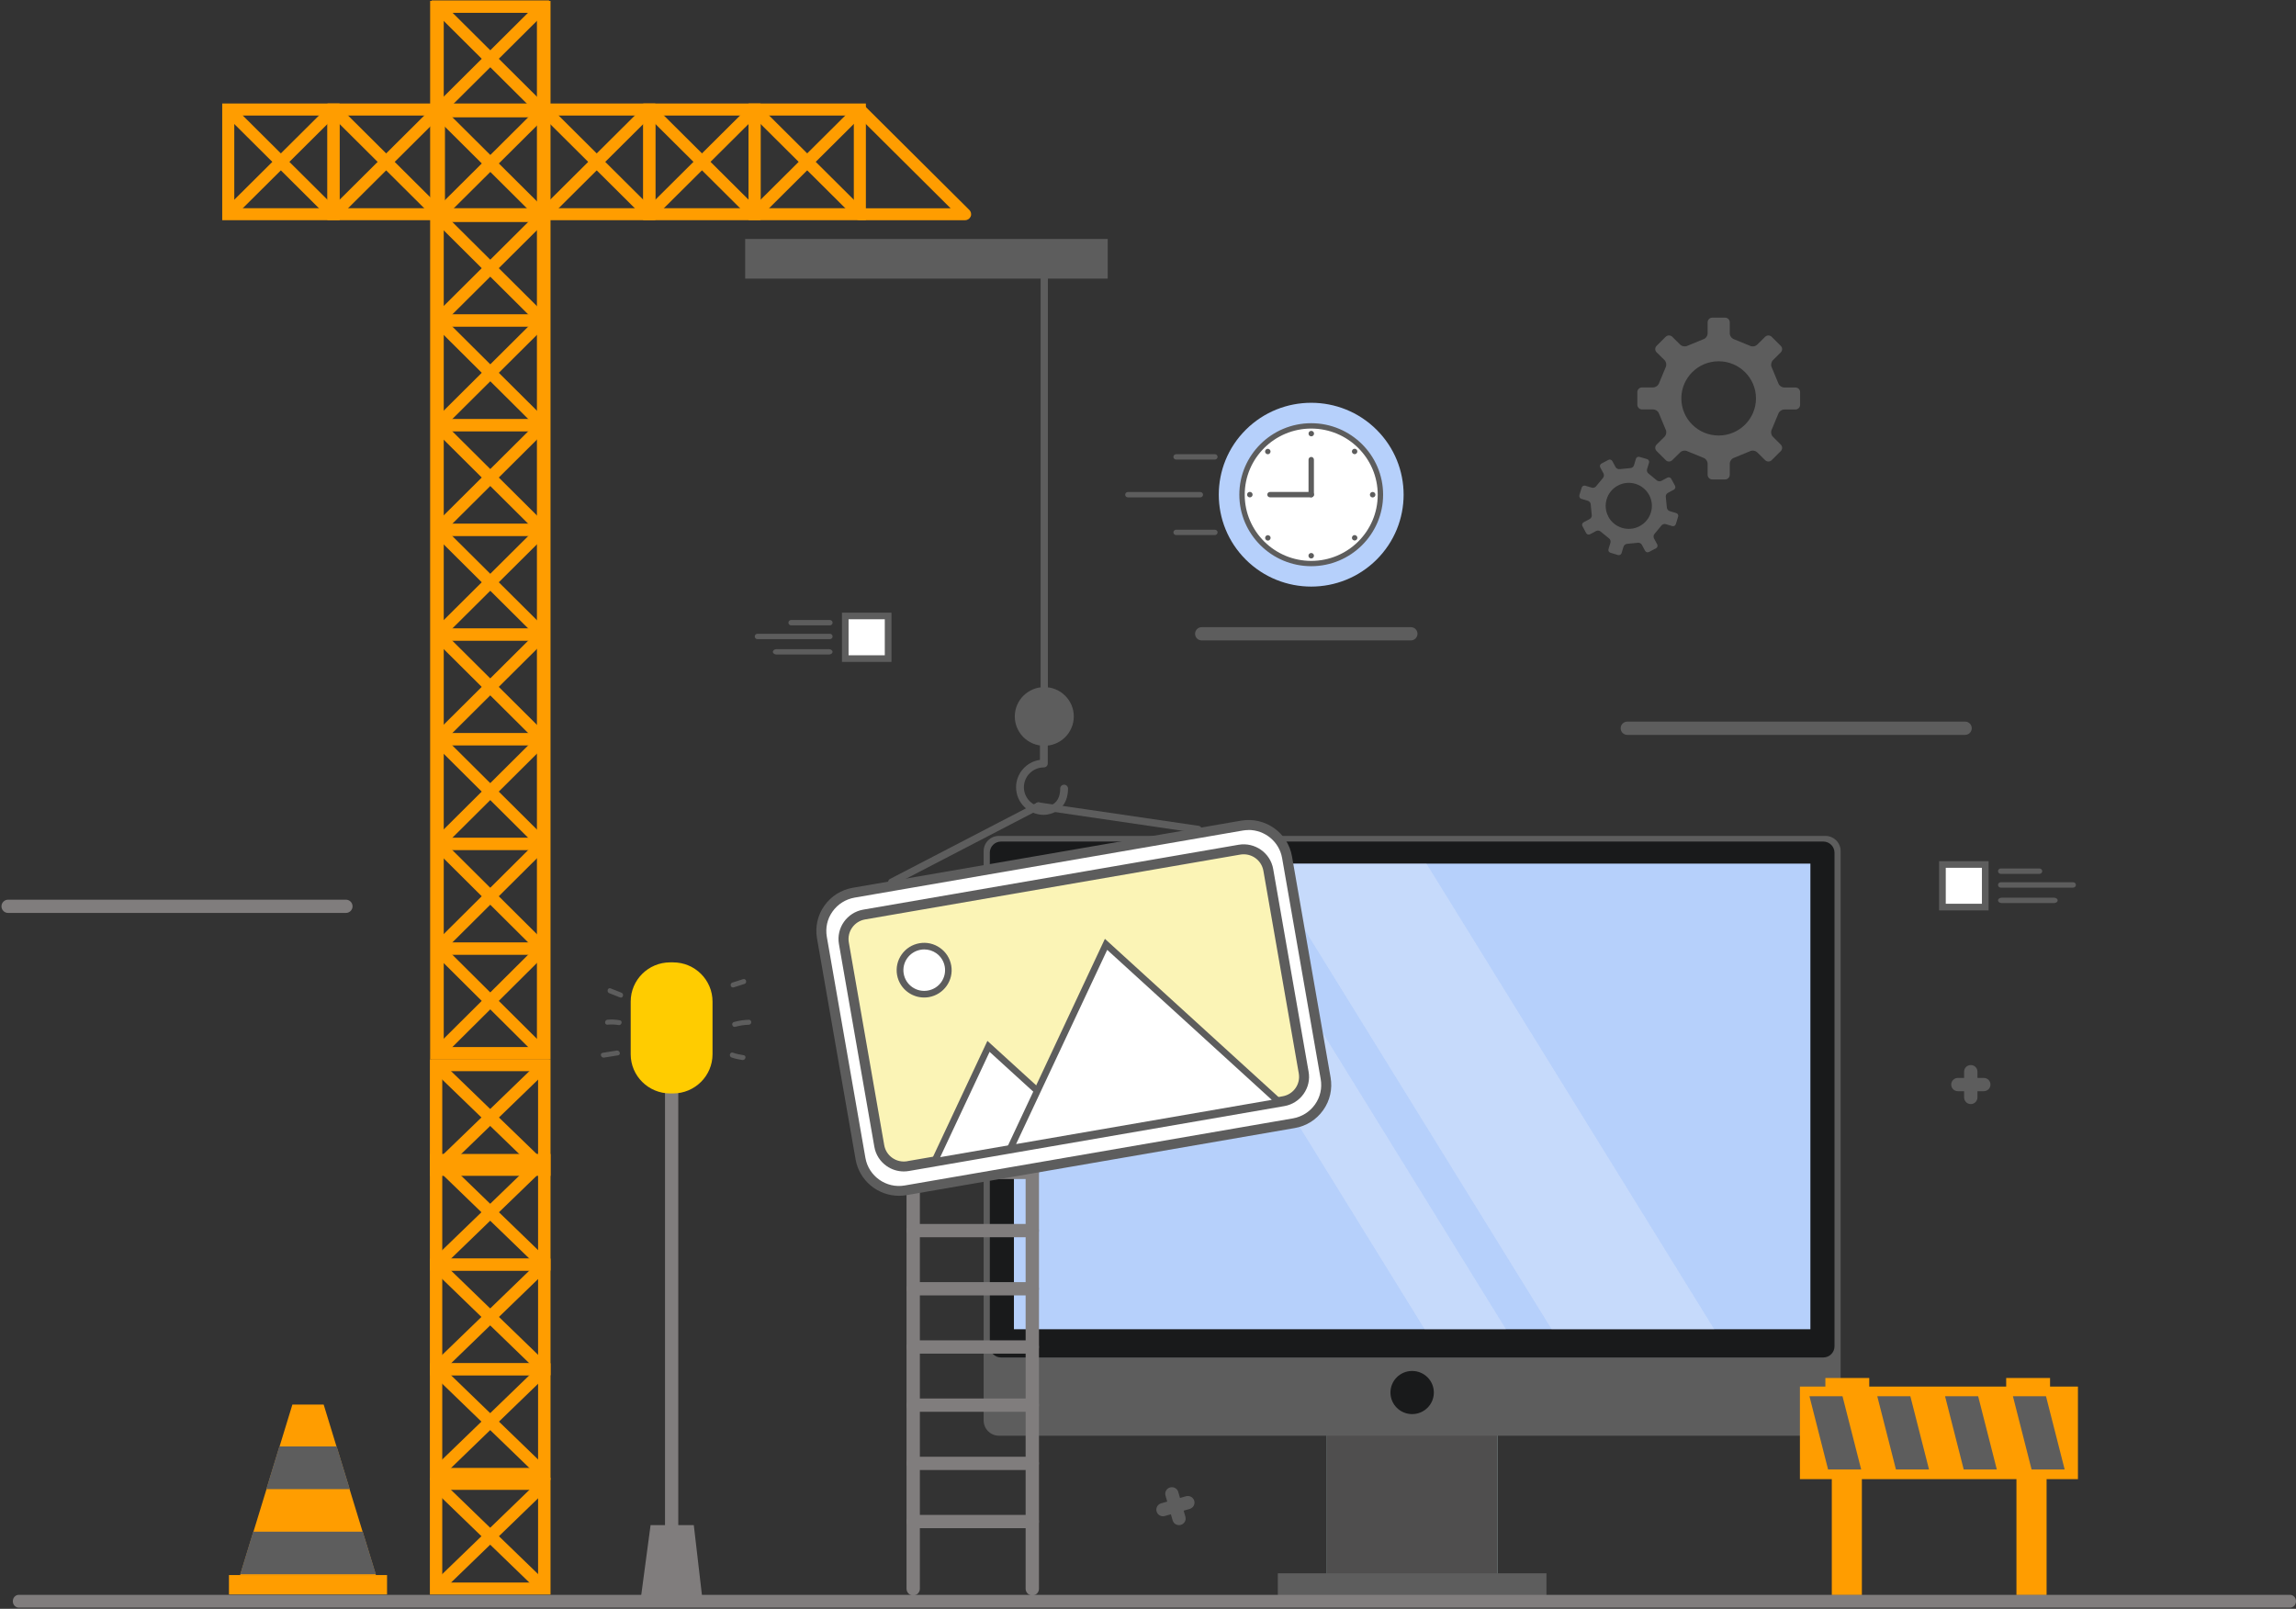 <svg width="1400" height="981" viewBox="0 0 1400 981" fill="none" xmlns="http://www.w3.org/2000/svg">
<rect x="0" y="0" width="1400" height="981" fill="#333333" stroke="none"/>
<g clip-path="url(#clip0_11341_140186)">
<path d="M809.043 849.567H913.104V973.069H809.043V849.567Z" fill="#A6BFC0"/>
<path d="M809.043 849.567H913.104V973.069H809.043V849.567Z" fill="#4F4E4E"/>
<path d="M779.152 959.341H942.953V973.068H779.152V959.341Z" fill="#5D5D5D"/>
<path d="M609.086 875.451H1113.05C1118.17 875.451 1122.34 871.3 1122.34 866.208V518.95C1122.34 513.858 1118.15 509.707 1113.05 509.707H609.086C603.965 509.707 599.791 513.877 599.791 518.95V866.19C599.791 871.282 603.984 875.451 609.086 875.451Z" fill="#5D5D5D"/>
<path d="M610.367 827.741H1111.77C1115.54 827.741 1118.6 824.697 1118.6 820.952V519.947C1118.6 516.201 1115.54 513.157 1111.77 513.157H610.367C606.601 513.157 603.54 516.201 603.54 519.947V820.952C603.54 824.697 606.601 827.741 610.367 827.741Z" fill="#191A1B"/>
<path d="M618.251 526.607H1103.9V810.527H618.251V526.607Z" fill="#B6D0FB"/>
<path d="M847.84 849.124C847.84 841.855 853.758 835.969 861.068 835.969C868.378 835.969 874.296 841.855 874.296 849.124C874.296 856.393 868.378 862.278 861.068 862.278C853.758 862.278 847.84 856.393 847.84 849.124Z" fill="#191A1B"/>
<path opacity="0.25" d="M946.126 810.546H1045.27L869.763 526.607H770.618L946.126 810.546Z" fill="#F9FBFC"/>
<path opacity="0.25" d="M868.703 810.546H918.275L742.786 526.607H693.213L868.703 810.546Z" fill="#F9FBFC"/>
<path d="M1110.97 868.029C1100.17 868.029 1100.17 851.346 1110.97 851.346C1121.76 851.346 1121.76 868.029 1110.97 868.029Z" fill="#5D5D5D"/>
<path d="M1077.18 868.029C1066.39 868.029 1066.39 851.346 1077.18 851.346C1087.97 851.346 1087.97 868.029 1077.18 868.029Z" fill="#5D5D5D"/>
<path d="M1043.39 868.029C1032.6 868.029 1032.6 851.346 1043.39 851.346C1054.18 851.346 1054.18 868.029 1043.39 868.029Z" fill="#5D5D5D"/>
<path d="M146.45 960.429H229.198L197.366 856.479H178.282L146.45 960.429Z" fill="#FF9D00"/>
<path d="M139.607 960.429H236.004V972.291H139.607V960.429Z" fill="#FF9D00"/>
<path d="M221.221 933.985L229.198 959.963H146.45L154.388 933.985H221.221Z" fill="#5D5D5D"/>
<path d="M213.285 908.007H162.369L170.307 881.991H205.307L213.285 908.007Z" fill="#5D5D5D"/>
<rect width="160.335" height="50.556" transform="matrix(-1 0 0 1 1263.13 848.041)" fill="#5D5D5D"/>
<path d="M1247.88 972.64H1229.54V901.94H1135.29V972.64H1116.95V901.94H1097.51V845.474H1113.04V840.263H1139.79V845.474H1223.28V840.263H1250.03V845.474H1267.04V901.94H1247.92V972.64H1247.88ZM1103.38 851.385V851.618L1114.68 896.029H1134.86L1123.48 851.385H1103.34H1103.38ZM1156.06 896.029H1176.23L1164.85 851.385H1144.68L1156.06 896.029ZM1197.39 896.029H1217.57L1206.19 851.385H1186.01L1197.39 896.029ZM1247.56 851.385H1227.39L1238.77 896.029H1258.94L1247.56 851.385Z" fill="#FF9D00"/>
<path d="M1015.66 280.535L1010.15 275.051C1009.02 273.963 1009.02 272.135 1010.15 271.046L1014.96 266.301C1016.05 265.174 1016.37 263.19 1015.59 261.79L1011.67 252.379C1011.24 250.863 1009.56 249.657 1008 249.657H1001.23C999.669 249.657 998.378 248.374 998.378 246.818V239.079C998.378 237.524 999.669 236.24 1001.23 236.24H1008C1009.56 236.24 1011.21 234.996 1011.67 233.518L1015.59 224.107C1016.33 222.746 1016.05 220.724 1014.96 219.596L1010.15 214.851C1009.02 213.724 1009.02 211.935 1010.15 210.846L1015.66 205.363C1016.76 204.274 1018.6 204.274 1019.69 205.363L1024.5 210.146C1025.64 211.235 1027.63 211.546 1029 210.807L1038.5 206.918C1040.03 206.49 1041.24 204.857 1041.24 203.263V196.535C1041.24 194.979 1042.53 193.696 1044.09 193.696H1051.88C1053.44 193.696 1054.73 194.979 1054.73 196.535V203.263C1054.73 204.818 1055.94 206.451 1057.47 206.918L1066.97 210.807C1068.34 211.546 1070.37 211.274 1071.47 210.146L1076.28 205.401C1077.37 204.274 1079.21 204.274 1080.31 205.401L1085.82 210.885C1086.95 211.974 1086.95 213.763 1085.82 214.89L1081.05 219.635C1079.95 220.763 1079.64 222.785 1080.38 224.146L1084.29 233.557C1084.72 235.074 1086.41 236.279 1087.97 236.279H1094.78C1096.34 236.279 1097.63 237.524 1097.63 239.118V246.857C1097.63 248.413 1096.34 249.696 1094.78 249.696H1087.97C1086.41 249.696 1084.76 250.94 1084.29 252.418L1080.38 261.829C1079.64 263.19 1079.91 265.213 1081.05 266.34L1085.82 271.085C1086.95 272.213 1086.95 274.001 1085.82 275.09L1080.31 280.574C1079.21 281.701 1077.41 281.701 1076.28 280.574L1071.47 275.829C1070.37 274.74 1068.34 274.429 1066.93 275.207L1057.47 279.096C1055.94 279.524 1054.73 281.157 1054.73 282.751V289.518C1054.73 291.074 1053.44 292.357 1051.88 292.357H1044.09C1042.53 292.357 1041.24 291.074 1041.24 289.518V282.751C1041.24 281.196 1040.03 279.563 1038.5 279.096L1029 275.207C1027.63 274.468 1025.6 274.74 1024.5 275.829L1019.69 280.574C1018.6 281.701 1016.76 281.701 1015.66 280.574V280.535ZM1047.97 265.563C1060.52 265.563 1070.72 255.413 1070.72 242.929C1070.72 230.446 1060.52 220.296 1047.97 220.296C1035.41 220.296 1025.21 230.407 1025.21 242.929C1025.21 255.451 1035.41 265.563 1047.97 265.563Z" fill="#5D5D5D"/>
<path d="M963.028 301.924L964.436 297.335C964.71 296.402 965.726 295.896 966.626 296.168L970.654 297.374C971.592 297.646 972.805 297.218 973.313 296.402L977.341 291.541C978.006 290.879 978.201 289.596 977.771 288.741L975.777 285.046C975.307 284.191 975.659 283.102 976.48 282.674L980.743 280.418C981.603 279.952 982.659 280.302 983.129 281.157L985.123 284.852C985.592 285.707 986.726 286.252 987.704 286.057L994.039 285.435C995.017 285.435 996.034 284.696 996.307 283.763L997.52 279.757C997.793 278.824 998.771 278.318 999.71 278.591L1004.32 279.952C1005.26 280.224 1005.77 281.235 1005.5 282.168L1004.28 286.174C1004.01 287.107 1004.44 288.274 1005.26 288.818L1010.15 292.824C1010.82 293.524 1012.11 293.679 1012.97 293.252L1016.68 291.268C1017.54 290.802 1018.6 291.113 1019.07 292.007L1021.37 296.207C1021.8 297.063 1021.49 298.152 1020.67 298.579L1016.96 300.563C1016.1 301.029 1015.55 302.157 1015.74 303.091L1016.37 309.391C1016.37 310.363 1017.11 311.374 1018.05 311.646L1022.08 312.852C1023.02 313.124 1023.56 314.135 1023.25 315.029L1021.84 319.618C1021.57 320.552 1020.59 321.057 1019.65 320.785L1015.63 319.579C1014.69 319.307 1013.51 319.735 1012.97 320.552L1008.94 325.452C1008.23 326.113 1008.08 327.396 1008.51 328.252L1010.5 331.946C1010.97 332.802 1010.62 333.852 1009.76 334.318L1005.5 336.574C1004.64 337.041 1003.58 336.691 1003.11 335.874L1001.12 332.179C1000.69 331.324 999.514 330.779 998.575 330.974L992.279 331.596C991.302 331.596 990.285 332.335 989.972 333.268L988.76 337.274C988.486 338.207 987.469 338.752 986.57 338.441L981.955 337.041C981.017 336.768 980.508 335.757 980.782 334.863L981.994 330.857C982.268 329.924 981.838 328.718 981.017 328.213L976.089 324.207C975.425 323.507 974.134 323.313 973.274 323.779L969.559 325.763C968.698 326.229 967.603 325.918 967.173 325.063L964.905 320.824C964.436 319.968 964.788 318.918 965.648 318.452L969.363 316.468C970.224 316.002 970.771 314.874 970.575 313.941L969.95 307.641C969.95 306.668 969.207 305.657 968.268 305.385L964.24 304.179C963.302 303.907 962.793 302.935 963.067 302.002L963.028 301.924ZM980.704 315.068C984.38 321.913 992.944 324.479 999.788 320.824C1006.67 317.168 1009.25 308.652 1005.58 301.846C1001.9 295.002 993.335 292.435 986.492 296.091C979.648 299.746 977.067 308.263 980.743 315.068H980.704Z" fill="#5D5D5D"/>
<path d="M732.769 390.513H860.255C862.484 390.513 864.322 388.724 864.322 386.468C864.322 384.213 862.523 382.424 860.255 382.424H732.769C730.54 382.424 728.702 384.213 728.702 386.468C728.702 388.724 730.501 390.513 732.769 390.513Z" fill="#5D5D5D"/>
<path d="M992.281 448.107H1198.21C1200.44 448.107 1202.28 446.318 1202.28 444.062C1202.28 441.807 1200.48 440.018 1198.21 440.018H992.281C990.052 440.018 988.214 441.807 988.214 444.062C988.214 446.318 990.013 448.107 992.281 448.107Z" fill="#5D5D5D"/>
<path d="M4.966 556.685H210.899C213.128 556.685 214.966 554.896 214.966 552.64C214.966 550.385 213.167 548.596 210.899 548.596H4.966C2.737 548.596 0.899 550.385 0.899 552.64C0.899 554.896 2.698 556.685 4.966 556.685Z" fill="#807D7D"/>
<path d="M11.437 980.263H1396.38C1398.37 980.263 1400 978.543 1400 976.374C1400 974.205 1398.4 972.485 1396.38 972.485H11.437C9.455 972.485 7.821 974.205 7.821 976.374C7.821 978.543 9.42 980.263 11.437 980.263Z" fill="#807D7D"/>
<path d="M629.452 972.835C631.682 972.835 633.52 971.046 633.52 968.79V658.185C633.52 655.968 631.721 654.14 629.452 654.14C627.184 654.14 625.385 655.929 625.385 658.185V968.79C625.385 971.007 627.184 972.835 629.452 972.835Z" fill="#807D7D"/>
<path d="M556.831 972.835C559.06 972.835 560.898 971.046 560.898 968.79V658.185C560.898 655.968 559.1 654.14 556.831 654.14C554.563 654.14 552.764 655.929 552.764 658.185V968.79C552.764 971.007 554.563 972.835 556.831 972.835Z" fill="#807D7D"/>
<path d="M556.833 683.424H629.414C631.643 683.424 633.481 681.635 633.481 679.379C633.481 677.124 631.683 675.335 629.414 675.335H556.833C554.604 675.335 552.766 677.124 552.766 679.379C552.766 681.635 554.565 683.424 556.833 683.424Z" fill="#807D7D"/>
<path d="M556.833 718.929H629.414C631.643 718.929 633.481 717.14 633.481 714.885C633.481 712.629 631.683 710.84 629.414 710.84H556.833C554.604 710.84 552.766 712.629 552.766 714.885C552.766 717.14 554.565 718.929 556.833 718.929Z" fill="#807D7D"/>
<path d="M556.833 754.435H629.414C631.643 754.435 633.481 752.646 633.481 750.39C633.481 748.135 631.683 746.346 629.414 746.346H556.833C554.604 746.346 552.766 748.135 552.766 750.39C552.766 752.646 554.565 754.435 556.833 754.435Z" fill="#807D7D"/>
<path d="M556.833 789.901H629.414C631.643 789.901 633.481 788.112 633.481 785.857C633.481 783.601 631.683 781.812 629.414 781.812H556.833C554.604 781.812 552.766 783.601 552.766 785.857C552.766 788.112 554.565 789.901 556.833 789.901Z" fill="#807D7D"/>
<path d="M556.833 825.407H629.414C631.643 825.407 633.481 823.618 633.481 821.363C633.481 819.107 631.683 817.318 629.414 817.318H556.833C554.604 817.318 552.766 819.107 552.766 821.363C552.766 823.618 554.565 825.407 556.833 825.407Z" fill="#807D7D"/>
<path d="M556.833 860.874H629.414C631.643 860.874 633.481 859.085 633.481 856.829C633.481 854.574 631.683 852.785 629.414 852.785H556.833C554.604 852.785 552.766 854.574 552.766 856.829C552.766 859.085 554.565 860.874 556.833 860.874Z" fill="#807D7D"/>
<path d="M556.833 896.379H629.414C631.643 896.379 633.481 894.59 633.481 892.335C633.481 890.079 631.683 888.29 629.414 888.29H556.833C554.604 888.29 552.766 890.079 552.766 892.335C552.766 894.59 554.565 896.379 556.833 896.379Z" fill="#807D7D"/>
<path d="M556.833 931.846H629.414C631.643 931.846 633.481 930.057 633.481 927.801C633.481 925.546 631.683 923.757 629.414 923.757H556.833C554.604 923.757 552.766 925.546 552.766 927.801C552.766 930.057 554.565 931.846 556.833 931.846Z" fill="#807D7D"/>
<path d="M1201.69 673.235C1203.92 673.235 1205.76 671.446 1205.76 669.19V653.479C1205.76 651.262 1203.96 649.435 1201.69 649.435C1199.43 649.435 1197.63 651.223 1197.63 653.479V669.19C1197.63 671.407 1199.43 673.235 1201.69 673.235Z" fill="#5D5D5D"/>
<path d="M1193.83 665.379H1209.63C1211.86 665.379 1213.7 663.59 1213.7 661.335C1213.7 659.079 1211.9 657.29 1209.63 657.29H1193.83C1191.61 657.29 1189.77 659.079 1189.77 661.335C1189.77 663.59 1191.57 665.379 1193.83 665.379Z" fill="#5D5D5D"/>
<path d="M709.111 924.574C709.463 924.574 709.854 924.535 710.245 924.418L725.419 920.102C727.569 919.479 728.821 917.263 728.195 915.124C727.569 912.985 725.34 911.779 723.19 912.363L708.016 916.679C705.866 917.302 704.614 919.518 705.24 921.657C705.748 923.446 707.391 924.574 709.15 924.574H709.111Z" fill="#5D5D5D"/>
<path d="M718.888 929.979C719.24 929.979 719.631 929.94 720.022 929.824C722.173 929.202 723.424 926.985 722.799 924.846L718.458 909.757C717.832 907.618 715.603 906.413 713.452 906.996C711.301 907.618 710.05 909.835 710.676 911.974L715.017 927.063C715.525 928.852 717.167 929.979 718.927 929.979H718.888Z" fill="#5D5D5D"/>
<path d="M759.664 341.27C737.657 319.385 737.657 283.903 759.664 262.019C781.67 240.134 817.35 240.134 839.357 262.019C861.364 283.903 861.364 319.385 839.357 341.27C817.35 363.154 781.67 363.154 759.664 341.27Z" fill="#B6D0FB"/>
<path d="M799.525 343.613C776.221 343.613 757.33 324.826 757.33 301.652C757.33 278.477 776.221 259.69 799.525 259.69C822.829 259.69 841.721 278.477 841.721 301.652C841.721 324.826 822.829 343.613 799.525 343.613Z" fill="white"/>
<path d="M799.525 345.246C823.693 345.246 843.363 325.685 843.363 301.652C843.363 277.618 823.693 258.057 799.525 258.057C775.358 258.057 755.687 277.618 755.687 301.652C755.687 325.685 775.358 345.246 799.525 345.246ZM799.525 261.324C821.894 261.324 840.078 279.407 840.078 301.69C840.078 323.974 821.894 342.018 799.525 342.018C777.157 342.018 758.972 323.935 758.972 301.69C758.972 279.446 777.157 261.324 799.525 261.324Z" fill="#5D5D5D"/>
<path d="M799.526 303.246C800.425 303.246 801.168 302.507 801.168 301.613V280.263C801.168 279.368 800.425 278.629 799.526 278.629C798.626 278.629 797.883 279.368 797.883 280.263V301.613C797.883 302.507 798.626 303.246 799.526 303.246Z" fill="#5D5D5D"/>
<path d="M774.379 303.246H799.564C800.463 303.246 801.206 302.507 801.206 301.613C801.206 300.718 800.463 299.979 799.564 299.979H774.379C773.48 299.979 772.737 300.718 772.737 301.613C772.737 302.507 773.48 303.246 774.379 303.246Z" fill="#5D5D5D"/>
<path d="M797.88 264.396C797.88 265.329 798.623 266.068 799.562 266.068C800.5 266.068 801.243 265.329 801.243 264.396C801.243 263.463 800.5 262.724 799.562 262.724C798.623 262.724 797.88 263.463 797.88 264.396Z" fill="#5D5D5D"/>
<path d="M771.876 276.49C772.541 277.152 773.596 277.152 774.222 276.49C774.887 275.829 774.887 274.779 774.222 274.157C773.557 273.496 772.501 273.496 771.876 274.157C771.211 274.818 771.211 275.868 771.876 276.49Z" fill="#5D5D5D"/>
<path d="M762.098 303.285C763.036 303.285 763.779 302.546 763.779 301.612C763.779 300.679 763.036 299.94 762.098 299.94C761.159 299.94 760.416 300.679 760.416 301.612C760.416 302.546 761.159 303.285 762.098 303.285Z" fill="#5D5D5D"/>
<path d="M774.26 329.146C774.925 328.485 774.925 327.435 774.26 326.813C773.595 326.19 772.539 326.151 771.914 326.813C771.249 327.474 771.249 328.524 771.914 329.146C772.579 329.807 773.634 329.807 774.26 329.146Z" fill="#5D5D5D"/>
<path d="M801.205 338.868C801.205 337.935 800.462 337.196 799.523 337.196C798.585 337.196 797.842 337.935 797.842 338.868C797.842 339.802 798.585 340.54 799.523 340.54C800.462 340.54 801.205 339.802 801.205 338.868Z" fill="#5D5D5D"/>
<path d="M827.171 326.774C826.507 326.113 825.451 326.113 824.825 326.774C824.199 327.435 824.16 328.485 824.825 329.107C825.49 329.729 826.546 329.768 827.171 329.107C827.836 328.446 827.836 327.396 827.171 326.774Z" fill="#5D5D5D"/>
<path d="M836.987 303.324C836.059 303.324 835.306 302.575 835.306 301.652C835.306 300.728 836.059 299.979 836.987 299.979C837.916 299.979 838.669 300.728 838.669 301.652C838.669 302.575 837.916 303.324 836.987 303.324Z" fill="#5D5D5D"/>
<path d="M824.825 274.118C824.16 274.779 824.16 275.829 824.825 276.452C825.49 277.113 826.546 277.113 827.171 276.452C827.797 275.79 827.836 274.74 827.171 274.118C826.506 273.496 825.451 273.457 824.825 274.118Z" fill="#5D5D5D"/>
<path d="M717.128 280.224H740.787C741.687 280.224 742.43 279.485 742.43 278.59C742.43 277.696 741.687 276.957 740.787 276.957H717.128C716.229 276.957 715.486 277.696 715.486 278.59C715.486 279.485 716.229 280.224 717.128 280.224Z" fill="#5D5D5D"/>
<path d="M717.128 326.268H740.787C741.687 326.268 742.43 325.529 742.43 324.635C742.43 323.74 741.687 323.001 740.787 323.001H717.128C716.229 323.001 715.486 323.74 715.486 324.635C715.486 325.529 716.229 326.268 717.128 326.268Z" fill="#5D5D5D"/>
<path d="M687.722 303.285H731.912C732.812 303.285 733.555 302.546 733.555 301.652C733.555 300.757 732.812 300.018 731.912 300.018H687.722C686.823 300.018 686.08 300.757 686.08 301.652C686.08 302.546 686.823 303.285 687.722 303.285Z" fill="#5D5D5D"/>
<path d="M515.46 375.618H541.583V401.596H515.46V375.618Z" fill="white"/>
<path d="M513.386 403.618H543.576V373.596H513.386V403.618ZM539.509 399.574H517.414V377.601H539.509V399.574Z" fill="#5D5D5D"/>
<path d="M482.376 381.335H506.035C506.935 381.335 507.678 380.596 507.678 379.702C507.678 378.807 506.935 378.068 506.035 378.068H482.376C481.477 378.068 480.734 378.807 480.734 379.702C480.734 380.596 481.477 381.335 482.376 381.335Z" fill="#5D5D5D"/>
<path d="M473.461 399.107H505.45C506.662 399.107 507.64 398.368 507.64 397.474C507.64 396.579 506.662 395.84 505.45 395.84H473.461C472.249 395.84 471.271 396.579 471.271 397.474C471.271 398.368 472.249 399.107 473.461 399.107Z" fill="#5D5D5D"/>
<path d="M461.845 389.735H506.035C506.935 389.735 507.678 388.996 507.678 388.102C507.678 387.207 506.935 386.468 506.035 386.468H461.845C460.946 386.468 460.203 387.207 460.203 388.102C460.203 388.996 460.946 389.735 461.845 389.735Z" fill="#5D5D5D"/>
<path d="M1210.53 553.106H1184.4V527.129H1210.53V553.106Z" fill="white"/>
<path d="M1182.37 555.129H1212.56V525.107H1182.37V555.129ZM1208.49 551.084H1186.44V529.151H1208.49V551.084Z" fill="#5D5D5D"/>
<path d="M1243.61 532.846H1219.95C1219.05 532.846 1218.31 532.107 1218.31 531.212C1218.31 530.318 1219.05 529.579 1219.95 529.579H1243.61C1244.51 529.579 1245.26 530.318 1245.26 531.212C1245.26 532.107 1244.51 532.846 1243.61 532.846Z" fill="#5D5D5D"/>
<path d="M1252.49 550.657H1220.5C1219.29 550.657 1218.31 549.918 1218.31 549.023C1218.31 548.129 1219.29 547.39 1220.5 547.39H1252.49C1253.7 547.39 1254.68 548.129 1254.68 549.023C1254.68 549.918 1253.7 550.657 1252.49 550.657Z" fill="#5D5D5D"/>
<path d="M1264.14 541.246H1219.95C1219.06 541.246 1218.31 540.507 1218.31 539.612C1218.31 538.718 1219.06 537.979 1219.95 537.979H1264.14C1265.04 537.979 1265.79 538.718 1265.79 539.612C1265.79 540.507 1265.04 541.246 1264.14 541.246Z" fill="#5D5D5D"/>
<path d="M405.49 624.779H413.585V971.629H405.49V624.779Z" fill="#807D7D"/>
<path d="M408.618 586.824H410.417C423.699 586.824 434.467 597.532 434.467 610.74V642.824C434.467 656.033 423.699 666.74 410.417 666.74H408.618C395.335 666.74 384.567 656.033 384.567 642.824V610.74C384.567 597.532 395.335 586.824 408.618 586.824Z" fill="#FFCC00"/>
<path d="M376.863 643.524C374.009 643.991 371.154 644.418 368.299 644.885C366.383 645.196 365.562 642.279 367.478 641.968C370.333 641.502 373.188 641.074 376.042 640.607C377.958 640.296 378.78 643.213 376.863 643.524Z" fill="#5D5D5D"/>
<path d="M377.139 625.052C374.91 624.663 372.681 624.624 370.413 624.818C368.457 625.013 368.496 621.979 370.413 621.785C372.955 621.552 375.418 621.668 377.96 622.135C379.876 622.485 379.055 625.402 377.139 625.052Z" fill="#5D5D5D"/>
<path d="M378.078 608.213C375.888 607.357 373.698 606.502 371.508 605.607C369.709 604.907 370.492 601.991 372.33 602.691C374.519 603.546 376.71 604.402 378.899 605.296C380.698 605.996 379.916 608.913 378.078 608.213Z" fill="#5D5D5D"/>
<path d="M452.651 646.363C450.422 646.052 448.232 645.546 446.081 644.807C444.243 644.185 445.025 641.268 446.902 641.891C449.053 642.63 451.204 643.135 453.472 643.446C455.388 643.718 454.567 646.635 452.651 646.363Z" fill="#5D5D5D"/>
<path d="M456.602 624.857C453.786 624.935 451.049 625.362 448.35 626.101C446.473 626.646 445.652 623.729 447.529 623.185C450.501 622.368 453.512 621.901 456.602 621.824C458.557 621.785 458.557 624.779 456.602 624.857Z" fill="#5D5D5D"/>
<path d="M453.941 599.968C451.751 600.668 449.561 601.368 447.371 602.068C445.494 602.651 444.712 599.735 446.55 599.151C448.74 598.451 450.93 597.751 453.12 597.051C454.997 596.468 455.779 599.385 453.941 599.968Z" fill="#5D5D5D"/>
<path d="M428.444 976.335L423.048 929.979H396.69L390.59 975.674L428.444 976.335Z" fill="#807D7D"/>
<path d="M634.536 155.196H638.955V436.907H634.536V155.196Z" fill="#5D5D5D"/>
<path d="M618.776 436.868C618.776 446.746 626.832 454.757 636.765 454.757C646.698 454.757 654.754 446.746 654.754 436.868C654.754 426.99 646.698 418.979 636.765 418.979C626.832 418.979 618.776 426.99 618.776 436.868Z" fill="#5D5D5D"/>
<path d="M636.489 496.873C636.802 496.873 642.668 496.834 646.931 492.557C649.785 489.718 651.232 485.79 651.232 480.851C651.232 479.529 650.177 478.479 648.847 478.479C647.517 478.479 646.461 479.529 646.461 480.851C646.461 484.468 645.484 487.307 643.568 489.212C640.674 492.051 636.528 492.129 636.489 492.129C629.763 492.129 624.327 486.684 624.327 480.034C624.327 473.384 629.802 467.94 636.489 467.94C637.819 467.94 638.875 466.89 638.875 465.568V452.423C638.875 451.101 637.819 450.051 636.489 450.051C635.16 450.051 634.104 451.101 634.104 452.423V463.351C625.892 464.518 619.556 471.557 619.556 480.034C619.556 489.329 627.143 496.873 636.489 496.873Z" fill="#5D5D5D"/>
<path d="M730.933 507.879C731.833 507.724 732.615 506.985 732.732 506.052C732.928 504.846 732.067 503.718 730.855 503.563L633.52 489.291C632.307 489.096 631.173 489.952 631.017 491.157C630.821 492.363 631.682 493.452 632.894 493.646L730.229 507.918C730.464 507.918 730.699 507.918 730.933 507.918V507.879Z" fill="#5D5D5D"/>
<path d="M544.083 540.079C544.318 540.079 544.513 539.963 544.709 539.846L634.223 493.374C635.318 492.829 635.709 491.507 635.162 490.418C634.614 489.329 633.284 488.94 632.189 489.485L542.676 535.957C541.581 536.501 541.189 537.863 541.737 538.913C542.206 539.768 543.145 540.235 544.083 540.04V540.079Z" fill="#5D5D5D"/>
<path d="M519.733 544.494L758.108 503.293C770.599 501.134 782.485 509.453 784.656 521.874L808.509 658.351C810.68 670.772 802.314 682.591 789.823 684.75L551.448 725.952C538.957 728.111 527.071 719.791 524.9 707.37L501.047 570.894C498.876 558.473 507.242 546.653 519.733 544.494Z" fill="white"/>
<path d="M548.151 729.157C549.676 729.157 551.201 729.04 552.766 728.768L789.475 687.857C796.553 686.651 802.693 682.762 806.838 676.929C810.983 671.096 812.548 664.018 811.335 656.979L787.793 522.151C785.252 507.646 771.33 497.885 756.743 500.412L520.034 541.324C512.955 542.529 506.816 546.418 502.67 552.251C498.525 558.085 496.961 565.162 498.173 572.201L521.715 707.029C523.983 719.979 535.363 729.157 548.151 729.157ZM761.319 506.09C771.212 506.09 780.011 513.168 781.771 523.201L805.313 658.029C806.251 663.473 805.039 668.957 801.833 673.468C798.626 677.979 793.855 680.973 788.419 681.946L551.71 722.857C540.447 724.84 529.654 717.257 527.698 706.057L504.157 571.229C503.218 565.785 504.43 560.301 507.637 555.829C510.844 551.318 515.615 548.323 521.05 547.351L757.76 506.44C758.972 506.246 760.145 506.129 761.319 506.129V506.09Z" fill="#5D5D5D"/>
<path d="M526.422 557.785L756.321 518.049C764.301 516.669 771.894 521.984 773.281 529.919L795.065 654.556C796.452 662.491 791.107 670.042 783.128 671.421L553.228 711.158C545.249 712.537 537.656 707.222 536.269 699.287L514.485 574.65C513.098 566.715 518.442 559.164 526.422 557.785Z" fill="#FBF4B6"/>
<path d="M551.085 714.301C552.14 714.301 553.196 714.223 554.252 714.029L783.062 674.479C787.872 673.662 792.057 671.018 794.872 667.051C797.688 663.085 798.783 658.262 797.923 653.479L776.336 529.89C774.615 520.051 765.152 513.401 755.219 515.112L526.409 554.662C516.476 556.373 509.828 565.785 511.548 575.662L533.135 699.251C533.956 704.035 536.615 708.196 540.604 710.996C543.694 713.173 547.33 714.301 551.085 714.301ZM553.196 708.079C549.99 708.623 546.783 707.923 544.124 706.057C541.464 704.19 539.705 701.429 539.157 698.24L517.571 574.651C516.437 568.079 520.856 561.818 527.464 560.651L756.275 521.101C762.883 519.973 769.18 524.368 770.353 530.94L791.939 654.529C792.487 657.718 791.783 660.907 789.906 663.551C788.029 666.196 785.252 667.946 782.045 668.49L553.235 708.04L553.196 708.079Z" fill="#5D5D5D"/>
<path d="M662.224 692.29L602.743 638.079L569.816 708.235L662.224 692.29Z" fill="white"/>
<path d="M566.335 710.879L666.643 693.535L602.078 634.696L566.335 710.879ZM657.805 690.968L573.296 705.59L603.408 641.385L657.805 690.968Z" fill="#5D5D5D"/>
<path d="M779.854 671.951L674.385 575.857L616.039 700.263L779.854 671.951Z" fill="white"/>
<path d="M612.558 702.907L784.273 673.235L673.72 572.474L612.558 702.907ZM775.475 670.668L619.558 697.618L675.128 579.201L775.514 670.707L775.475 670.668Z" fill="#5D5D5D"/>
<path d="M549.011 594.057C550.419 602.029 558.044 607.396 566.061 605.996C574.078 604.596 579.475 597.013 578.067 589.04C576.659 581.068 569.033 575.701 561.016 577.101C553 578.501 547.603 586.085 549.011 594.057Z" fill="white"/>
<path d="M563.48 608.251C564.458 608.251 565.435 608.174 566.374 608.018C575.485 606.424 581.625 597.79 580.022 588.729C579.24 584.335 576.815 580.524 573.139 577.957C569.463 575.39 565.044 574.379 560.625 575.157C556.206 575.935 552.374 578.346 549.793 582.001C547.212 585.657 546.234 590.051 546.977 594.446C547.759 598.84 550.184 602.651 553.86 605.218C556.715 607.201 560.039 608.251 563.48 608.251ZM563.558 578.929C566.139 578.929 568.681 579.707 570.871 581.224C573.647 583.168 575.485 586.085 576.072 589.39C576.659 592.735 575.877 596.079 573.96 598.84C572.005 601.601 569.072 603.429 565.748 604.013C562.424 604.596 559.022 603.857 556.245 601.913C553.469 599.968 551.631 597.051 551.044 593.746C549.832 586.863 554.485 580.329 561.407 579.124C562.15 579.007 562.893 578.929 563.597 578.929H563.558Z" fill="#5D5D5D"/>
<path d="M454.374 145.707H675.441V169.896H454.374V145.707Z" fill="#5D5D5D"/>
<path d="M262.282 645.818H335.685V0.574H262.282V645.818ZM328.411 638.585H269.556V7.807H328.411V638.624V638.585Z" fill="#FF9D00"/>
<path d="M263.219 71.39H334.783V0.263H263.219V71.39ZM327.392 64.079H270.571V7.574H327.392V64.079Z" fill="#FF9D00"/>
<path d="M328.458 1.326L333.656 6.496L269.475 70.32L264.277 65.151L328.458 1.326Z" fill="#FF9D00"/>
<path d="M269.475 1.354L333.656 65.178L328.458 70.348L264.277 6.524L269.475 1.354Z" fill="#FF9D00"/>
<path d="M263.219 135.246H334.783V64.118H263.219V135.246ZM327.392 127.935H270.571V71.429H327.392V127.935Z" fill="#FF9D00"/>
<path d="M328.485 65.157L333.684 70.327L269.503 134.151L264.304 128.982L328.485 65.157Z" fill="#FF9D00"/>
<path d="M269.503 65.185L333.684 129.009L328.485 134.179L264.304 70.354L269.503 65.185Z" fill="#FF9D00"/>
<path d="M263.219 199.062H334.783V127.896H263.219V199.062ZM327.392 191.751H270.571V135.246H327.392V191.751Z" fill="#FF9D00"/>
<path d="M328.481 128.976L333.68 134.146L269.499 197.97L264.3 192.801L328.481 128.976Z" fill="#FF9D00"/>
<path d="M269.461 129.043L333.642 192.867L328.443 198.037L264.262 134.213L269.461 129.043Z" fill="#FF9D00"/>
<path d="M263.219 262.918H334.783V191.79H263.219V262.918ZM327.392 255.607H270.571V199.101H327.392V255.607Z" fill="#FF9D00"/>
<path d="M328.465 192.807L333.664 197.977L269.483 261.801L264.285 256.632L328.465 192.807Z" fill="#FF9D00"/>
<path d="M269.483 192.835L333.664 256.659L328.465 261.829L264.285 198.005L269.483 192.835Z" fill="#FF9D00"/>
<path d="M263.219 326.735H334.783V255.607H263.219V326.735ZM327.392 319.424H270.571V262.918H327.392V319.424Z" fill="#FF9D00"/>
<path d="M328.462 256.666L333.66 261.835L269.479 325.66L264.281 320.49L328.462 256.666Z" fill="#FF9D00"/>
<path d="M269.469 256.704L333.649 320.529L328.451 325.698L264.27 261.874L269.469 256.704Z" fill="#FF9D00"/>
<path d="M263.219 390.59H334.783V319.423H263.219V390.59ZM327.392 383.279H270.571V326.773H327.392V383.279Z" fill="#FF9D00"/>
<path d="M328.489 320.496L333.688 325.666L269.507 389.49L264.308 384.32L328.489 320.496Z" fill="#FF9D00"/>
<path d="M269.469 320.563L333.649 384.387L328.451 389.556L264.27 325.732L269.469 320.563Z" fill="#FF9D00"/>
<path d="M263.219 454.407H334.783V383.279H263.219V454.407ZM327.392 447.096H270.571V390.59H327.392V447.096Z" fill="#FF9D00"/>
<path d="M328.447 384.316L333.646 389.485L269.465 453.31L264.266 448.14L328.447 384.316Z" fill="#FF9D00"/>
<path d="M269.491 384.394L333.672 448.218L328.473 453.388L264.292 389.563L269.491 384.394Z" fill="#FF9D00"/>
<path d="M263.219 518.224H334.783V447.096H263.219V518.224ZM327.392 510.913H270.571V454.407H327.392V510.913Z" fill="#FF9D00"/>
<path d="M328.473 448.146L333.672 453.316L269.491 517.14L264.292 511.971L328.473 448.146Z" fill="#FF9D00"/>
<path d="M269.449 448.213L333.63 512.037L328.431 517.207L264.25 453.383L269.449 448.213Z" fill="#FF9D00"/>
<path d="M263.219 582.08H334.783V510.952H263.219V582.08ZM327.392 574.768H270.571V518.263H327.392V574.768Z" fill="#FF9D00"/>
<path d="M328.458 511.977L333.656 517.147L269.475 580.971L264.277 575.802L328.458 511.977Z" fill="#FF9D00"/>
<path d="M269.475 512.044L333.656 575.868L328.458 581.038L264.277 517.213L269.475 512.044Z" fill="#FF9D00"/>
<path d="M263.219 645.896H334.783V574.768H263.219V645.896ZM327.392 638.585H270.571V582.079H327.392V638.585Z" fill="#FF9D00"/>
<path d="M328.454 575.797L333.652 580.967L269.472 644.791L264.273 639.621L328.454 575.797Z" fill="#FF9D00"/>
<path d="M269.472 575.856L333.664 639.669L328.466 644.839L264.274 581.026L269.472 575.856Z" fill="#FF9D00"/>
<path d="M135.501 134.274H207.026V63.107H135.501V134.274ZM199.674 126.963H142.853V70.457H199.674V126.963Z" fill="#FF9D00"/>
<path d="M141.791 64.225L205.961 128.06L200.761 133.229L136.592 69.394L141.791 64.225Z" fill="#FF9D00"/>
<path d="M200.747 64.209L205.945 69.379L141.765 133.203L136.566 128.034L200.747 64.209Z" fill="#FF9D00"/>
<path d="M199.676 134.274H271.201V63.107H199.676V134.274ZM263.849 126.963H207.028V70.457H263.849V126.963Z" fill="#FF9D00"/>
<path d="M205.974 64.208L270.144 128.043L264.944 133.212L200.774 69.377L205.974 64.208Z" fill="#FF9D00"/>
<path d="M264.963 64.212L270.162 69.382L205.981 133.206L200.783 128.036L264.963 64.212Z" fill="#FF9D00"/>
<path d="M263.85 134.274H335.375V63.107H263.85V134.274ZM328.023 126.963H271.202V70.457H328.023V126.963Z" fill="#FF9D00"/>
<path d="M328.063 134.274H399.588V63.107H328.063V134.274ZM392.236 126.963H335.415V70.457H392.236V126.963Z" fill="#FF9D00"/>
<path d="M334.346 64.201L398.526 128.025L393.328 133.195L329.147 69.371L334.346 64.201Z" fill="#FF9D00"/>
<path d="M393.328 64.229L398.526 69.399L334.346 133.223L329.147 128.053L393.328 64.229Z" fill="#FF9D00"/>
<path d="M392.234 134.274H463.759V63.107H392.234V134.274ZM456.407 126.963H399.586V70.457H456.407V126.963Z" fill="#FF9D00"/>
<path d="M398.558 64.204L462.739 128.028L457.541 133.198L393.36 69.374L398.558 64.204Z" fill="#FF9D00"/>
<path d="M457.513 64.204L462.712 69.374L398.531 133.198L393.332 128.028L457.513 64.204Z" fill="#FF9D00"/>
<path d="M456.445 134.274H527.97V63.107H456.445V134.274ZM520.618 126.963H463.797V70.457H520.618V126.963Z" fill="#FF9D00"/>
<path d="M524.296 134.274H588.469C589.955 134.274 591.285 133.379 591.871 132.018C592.458 130.657 592.106 129.063 591.089 128.052L526.916 64.235L521.715 69.407L579.631 127.002H525.86L462.743 64.235L457.542 69.407L521.715 133.224C522.419 133.924 523.357 134.313 524.296 134.313V134.274Z" fill="#FF9D00"/>
<path d="M521.702 64.179L526.9 69.349L462.72 133.173L457.521 128.003L521.702 64.179Z" fill="#FF9D00"/>
<path d="M262.125 716.985H335.684V645.857H262.125V716.985ZM328.097 709.674H269.672V653.168H328.097V709.674Z" fill="#FF9D00"/>
<path d="M268.578 715.896L334.55 652.079L329.231 646.907L263.22 710.724L268.578 715.896Z" fill="#FF9D00"/>
<path d="M329.231 715.896L334.55 710.724L268.578 646.907L263.22 652.079L329.231 715.896Z" fill="#FF9D00"/>
<path d="M262.125 972.29H335.684V901.163H262.125V972.29ZM328.097 964.979H269.672V908.474H328.097V964.979Z" fill="#FF9D00"/>
<path d="M268.578 971.24L334.55 907.385L329.231 902.251L263.22 966.068L268.578 971.24Z" fill="#FF9D00"/>
<path d="M329.231 971.24L334.55 966.068L268.578 902.251L263.22 907.385L329.231 971.24Z" fill="#FF9D00"/>
<path d="M262.125 774.774H335.684V703.646H262.125V774.774ZM328.097 767.463H269.672V710.957H328.097V767.463Z" fill="#FF9D00"/>
<path d="M268.578 773.685L334.55 709.868L329.231 704.696L263.22 768.513L268.578 773.685Z" fill="#FF9D00"/>
<path d="M329.231 773.685L334.55 768.513L268.578 704.696L263.22 709.868L329.231 773.685Z" fill="#FF9D00"/>
<path d="M262.125 838.59H335.684V767.463H262.125V838.59ZM328.097 831.279H269.672V774.774H328.097V831.279Z" fill="#FF9D00"/>
<path d="M268.578 837.54L334.55 773.685L329.231 768.513L263.22 832.368L268.578 837.54Z" fill="#FF9D00"/>
<path d="M329.231 837.54L334.55 832.368L268.578 768.513L263.22 773.685L329.231 837.54Z" fill="#FF9D00"/>
<path d="M262.125 902.407H335.684V831.279H262.125V902.407ZM328.097 895.096H269.672V838.59H328.097V895.096Z" fill="#FF9D00"/>
<path d="M268.578 901.357L334.55 837.54L329.231 832.368L263.22 896.185L268.578 901.357Z" fill="#FF9D00"/>
<path d="M329.231 901.357L334.55 896.185L268.578 832.368L263.22 837.54L329.231 901.357Z" fill="#FF9D00"/>
</g>
<defs>
<clipPath id="clip0_11341_140186">
<rect width="1400" height="980" fill="white" transform="matrix(-1 0 0 1 1400 0.263)"/>
</clipPath>
</defs>
</svg>
